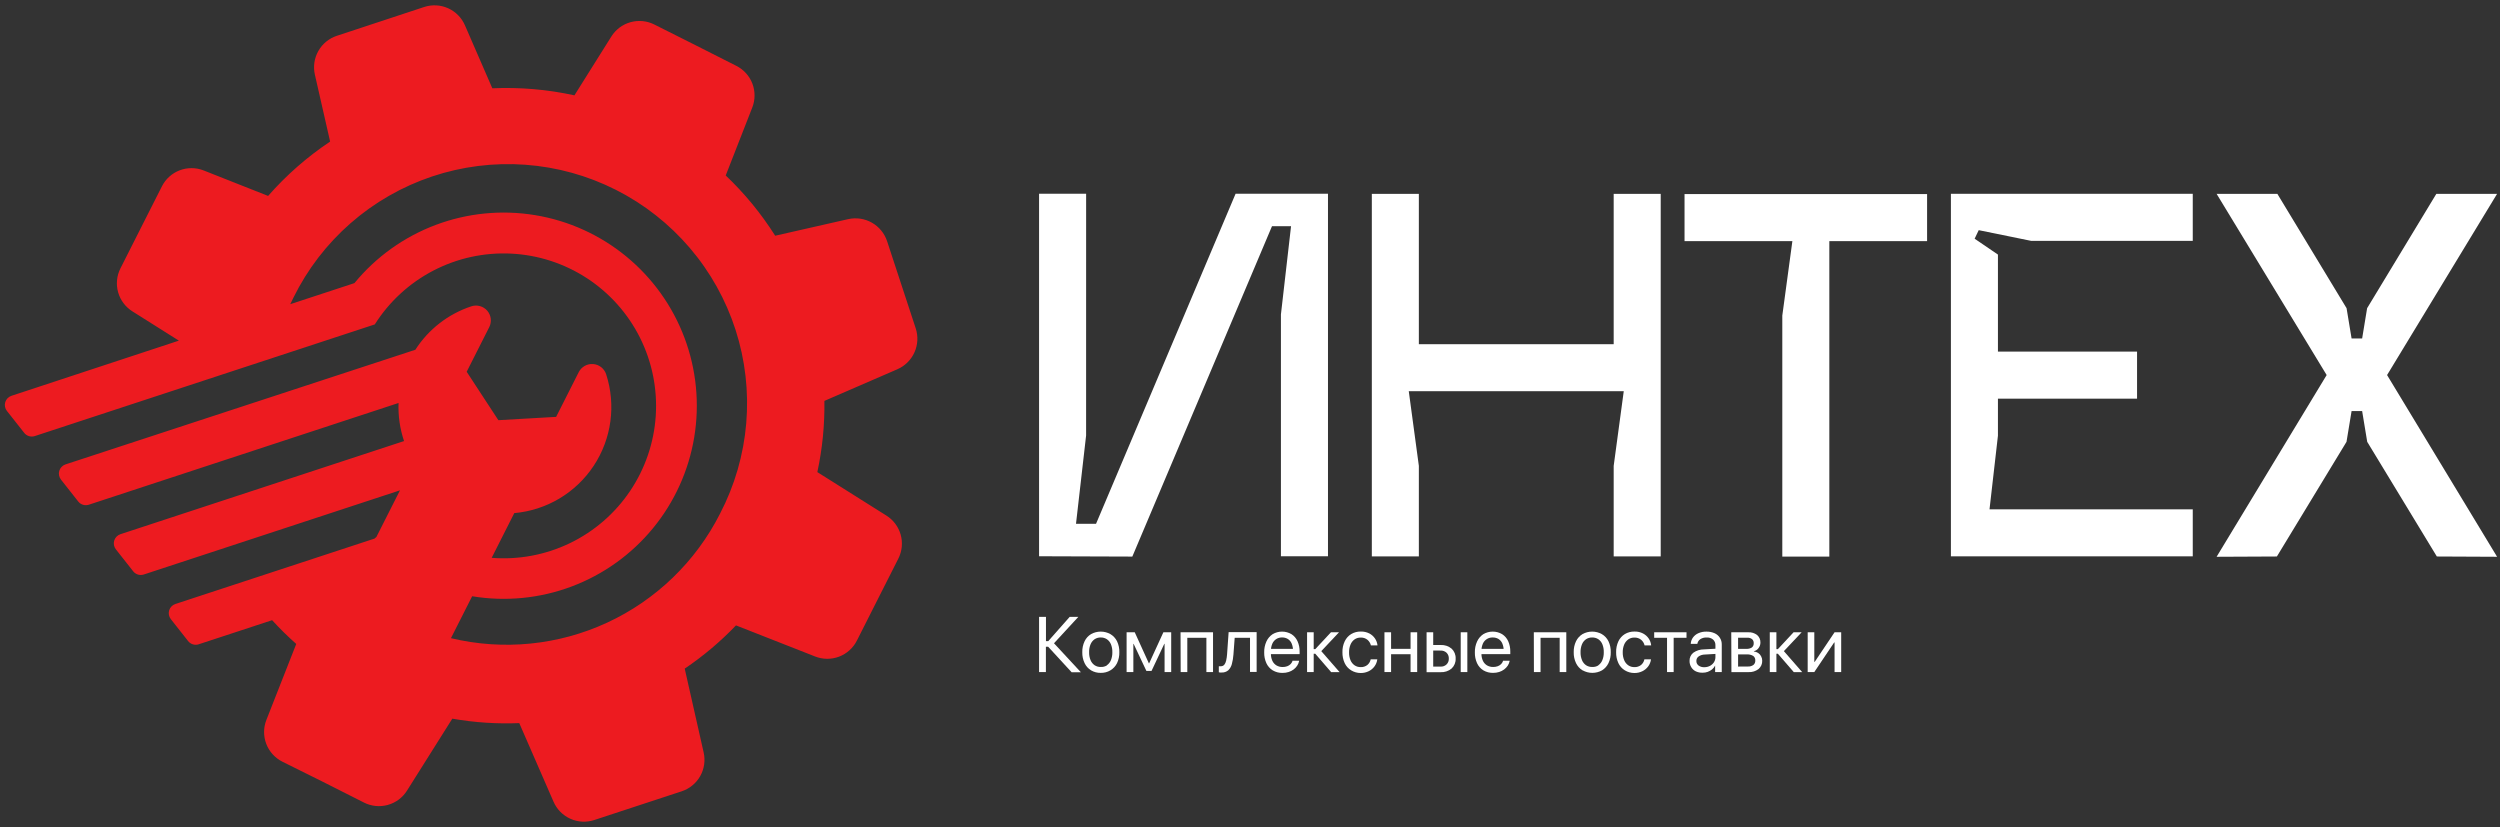 <svg width="275" height="91" viewBox="0 0 275 91" fill="none" xmlns="http://www.w3.org/2000/svg">
<rect x="0" y="0" width="275" height="91" fill="#333333" stroke="none"/>
<path d="M185.299 21.348V26.521H197.161V26.528L196.053 34.715V61.224H201.226V26.521H211.98V21.348" fill="white"/>
<path d="M177.505 21.329V37.861H156.074V21.329H150.901V61.206H156.074V51.247L154.965 43.034H178.613L177.505 51.247V61.206H182.678V21.329H177.505Z" fill="white"/>
<path d="M135.915 21.311L120.564 57.619H118.37L118.362 57.601L119.471 47.908L119.474 21.311H114.298V61.188L124.556 61.224L139.921 24.88H142.006L142.014 24.898L140.902 34.588V61.188H146.078V21.311H135.915Z" fill="white"/>
<path d="M214.6 61.195H241.204V56.023H218.847L219.773 47.926V43.854H235.076V38.678H219.773V28.004L217.21 26.258L217.659 25.318L223.411 26.491V26.495H241.204V21.319H214.6" fill="white"/>
<path d="M274.68 21.322H267.998L260.383 33.902L259.836 37.231H258.674L258.123 33.902L250.508 21.322H243.826L255.932 41.255L243.826 61.246L250.457 61.214L258.116 48.601L258.674 45.218H259.836L260.394 48.601L268.053 61.214L274.68 61.246L262.578 41.255L274.68 21.322Z" fill="white"/>
<path d="M114.298 73.925V67.852H115.056V70.524H115.308L117.67 67.852H118.621L115.854 70.852V70.666L118.895 73.947H117.878L115.3 71.144H115.049V73.925H114.298Z" fill="white"/>
<path d="M120.018 73.739C119.709 73.551 119.461 73.276 119.307 72.948C119.128 72.572 119.041 72.158 119.052 71.741C119.04 71.325 119.128 70.911 119.307 70.535C119.461 70.209 119.709 69.936 120.018 69.751C120.343 69.57 120.709 69.476 121.08 69.476C121.452 69.476 121.818 69.57 122.143 69.751C122.457 69.936 122.71 70.209 122.872 70.535C123.051 70.911 123.139 71.325 123.127 71.741C123.139 72.159 123.051 72.574 122.872 72.952C122.709 73.278 122.456 73.552 122.143 73.739C121.822 73.929 121.455 74.025 121.082 74.016C120.709 74.025 120.34 73.929 120.018 73.739ZM121.757 73.178C121.956 73.039 122.11 72.845 122.201 72.62C122.313 72.341 122.367 72.042 122.358 71.741C122.367 71.441 122.313 71.142 122.201 70.863C122.109 70.639 121.953 70.448 121.753 70.312C121.553 70.183 121.317 70.116 121.079 70.123C120.842 70.117 120.609 70.183 120.411 70.312C120.212 70.45 120.056 70.643 119.963 70.867C119.848 71.143 119.793 71.442 119.803 71.741C119.794 72.042 119.848 72.342 119.963 72.62C120.054 72.846 120.21 73.04 120.411 73.178C120.612 73.308 120.847 73.374 121.086 73.367C121.322 73.379 121.555 73.319 121.757 73.196V73.178Z" fill="white"/>
<path d="M123.926 73.925V69.55H124.822L126.375 72.963H126.408L127.972 69.55H128.832V73.925H128.103V70.816H128.074L126.667 73.805H126.105L124.698 70.823H124.669V73.925H123.926Z" fill="white"/>
<path d="M129.86 69.55H133.433V73.925H132.703V70.156H130.604V73.925H129.875L129.86 69.55Z" fill="white"/>
<path d="M135.503 73.05C135.436 73.311 135.299 73.548 135.106 73.735C134.901 73.904 134.641 73.99 134.377 73.976C134.316 73.982 134.255 73.982 134.194 73.976C134.152 73.97 134.111 73.96 134.07 73.947V73.287H134.158C134.206 73.291 134.255 73.291 134.304 73.287C134.372 73.288 134.44 73.274 134.503 73.246C134.566 73.219 134.622 73.178 134.668 73.127C134.772 72.992 134.843 72.835 134.876 72.667C134.929 72.439 134.963 72.206 134.978 71.971L135.149 69.536H138.23V73.91H137.501V70.156H135.816L135.678 72.004C135.653 72.357 135.595 72.708 135.503 73.05Z" fill="white"/>
<path d="M139.998 73.739C139.694 73.551 139.451 73.277 139.302 72.952C139.133 72.577 139.051 72.17 139.061 71.76C139.052 71.348 139.135 70.939 139.305 70.564C139.453 70.236 139.691 69.957 139.991 69.758C140.304 69.573 140.662 69.476 141.026 69.476C141.39 69.476 141.748 69.573 142.061 69.758C142.353 69.945 142.584 70.214 142.725 70.531C142.887 70.893 142.967 71.287 142.958 71.683V71.953H139.426V71.373H142.597L142.233 71.906V71.621C142.242 71.333 142.19 71.046 142.079 70.779C141.991 70.572 141.841 70.398 141.649 70.28C141.461 70.171 141.247 70.116 141.03 70.119C140.805 70.114 140.583 70.174 140.393 70.294C140.203 70.415 140.053 70.588 139.961 70.794C139.848 71.053 139.793 71.334 139.801 71.618V71.902C139.794 72.174 139.849 72.445 139.961 72.693C140.058 72.901 140.214 73.076 140.41 73.196C140.618 73.316 140.855 73.377 141.095 73.371C141.265 73.375 141.435 73.346 141.595 73.287C141.731 73.238 141.856 73.159 141.959 73.057C142.055 72.962 142.127 72.846 142.171 72.718V72.682H142.9V72.722C142.864 72.903 142.792 73.076 142.688 73.229C142.582 73.389 142.449 73.53 142.295 73.644C142.129 73.767 141.944 73.861 141.748 73.921C141.533 73.989 141.309 74.022 141.084 74.02C140.703 74.03 140.326 73.933 139.998 73.739Z" fill="white"/>
<path d="M144.507 71.909V73.925H143.778V69.55H144.507V71.406H144.678L146.406 69.55H147.292L145.309 71.658V71.588L147.354 73.932H146.425L144.678 71.909H144.507Z" fill="white"/>
<path d="M148.623 73.735C148.315 73.547 148.069 73.272 147.915 72.944C147.743 72.566 147.658 72.153 147.668 71.738C147.657 71.322 147.744 70.91 147.923 70.535C148.078 70.21 148.324 69.937 148.63 69.747C148.951 69.557 149.318 69.461 149.691 69.47C150.017 69.461 150.34 69.534 150.631 69.682C150.879 69.812 151.09 70.001 151.247 70.232C151.395 70.45 151.488 70.7 151.521 70.961V70.994H150.792V70.961C150.731 70.736 150.604 70.534 150.427 70.382C150.215 70.207 149.944 70.118 149.669 70.134C149.431 70.129 149.198 70.199 149.002 70.334C148.803 70.477 148.649 70.673 148.557 70.899C148.445 71.172 148.39 71.465 148.397 71.76C148.389 72.058 148.444 72.355 148.557 72.631C148.651 72.857 148.808 73.05 149.009 73.189C149.206 73.32 149.439 73.387 149.676 73.382C149.939 73.394 150.197 73.312 150.405 73.152C150.588 72.999 150.716 72.79 150.77 72.558V72.525H151.499V72.554C151.461 72.826 151.356 73.085 151.193 73.305C151.027 73.53 150.809 73.712 150.558 73.834C150.282 73.969 149.977 74.036 149.669 74.031C149.3 74.031 148.937 73.929 148.623 73.735Z" fill="white"/>
<path d="M155.162 71.964H153.019V73.925H152.29V69.55H153.019V71.373H155.162V69.55H155.891V73.925H155.162V71.964Z" fill="white"/>
<path d="M156.924 69.55H157.653V70.95H158.473C158.91 70.928 159.339 71.071 159.676 71.351C159.825 71.49 159.942 71.66 160.019 71.849C160.096 72.038 160.131 72.241 160.121 72.445C160.131 72.649 160.096 72.852 160.019 73.041C159.942 73.23 159.825 73.4 159.676 73.539C159.339 73.819 158.91 73.962 158.473 73.94H156.924V69.55ZM157.653 71.555V73.327H158.462C158.583 73.334 158.705 73.316 158.819 73.274C158.933 73.232 159.037 73.167 159.125 73.083C159.208 72.999 159.272 72.899 159.314 72.79C159.357 72.68 159.375 72.562 159.37 72.445C159.375 72.327 159.357 72.209 159.315 72.099C159.273 71.988 159.208 71.888 159.125 71.803C159.036 71.721 158.932 71.658 158.818 71.616C158.704 71.575 158.583 71.557 158.462 71.563L157.653 71.555ZM160.678 69.55H161.407V73.925H160.678V69.55Z" fill="white"/>
<path d="M163.172 73.739C162.867 73.551 162.625 73.277 162.475 72.952C162.307 72.577 162.225 72.17 162.235 71.76C162.225 71.348 162.309 70.939 162.479 70.564C162.627 70.236 162.865 69.957 163.164 69.758C163.478 69.573 163.835 69.476 164.2 69.476C164.564 69.476 164.921 69.573 165.235 69.758C165.527 69.946 165.759 70.215 165.902 70.531C166.061 70.894 166.14 71.287 166.132 71.683V71.953H162.603V71.373H165.771L165.406 71.906V71.621C165.416 71.333 165.364 71.046 165.253 70.779C165.166 70.575 165.018 70.402 164.83 70.283C164.642 70.175 164.428 70.12 164.21 70.123C163.983 70.113 163.758 70.171 163.564 70.29C163.37 70.409 163.215 70.583 163.12 70.79C163.007 71.049 162.952 71.331 162.96 71.614V71.898C162.953 72.171 163.008 72.441 163.12 72.689C163.217 72.898 163.373 73.073 163.569 73.192C163.777 73.313 164.014 73.373 164.254 73.367C164.424 73.371 164.594 73.343 164.754 73.283C164.89 73.234 165.015 73.156 165.118 73.054C165.214 72.959 165.286 72.843 165.33 72.715V72.678H166.059V72.718C166.023 72.899 165.952 73.071 165.851 73.225C165.743 73.385 165.608 73.525 165.454 73.641C165.288 73.764 165.104 73.857 164.907 73.918C164.692 73.985 164.468 74.018 164.243 74.016C163.867 74.025 163.496 73.929 163.172 73.739Z" fill="white"/>
<path d="M168.72 69.55H172.293V73.925H171.564V70.156H169.46V73.925H168.731L168.72 69.55Z" fill="white"/>
<path d="M174.075 73.739C173.767 73.549 173.521 73.274 173.364 72.948C173.185 72.572 173.098 72.158 173.109 71.741C173.098 71.325 173.185 70.911 173.364 70.535C173.521 70.211 173.768 69.939 174.075 69.751C174.4 69.57 174.766 69.476 175.138 69.476C175.509 69.476 175.875 69.57 176.2 69.751C176.516 69.933 176.77 70.207 176.929 70.535C177.108 70.911 177.196 71.325 177.184 71.741C177.196 72.159 177.108 72.574 176.929 72.952C176.774 73.276 176.528 73.55 176.222 73.739C175.897 73.92 175.53 74.016 175.158 74.016C174.785 74.016 174.419 73.92 174.093 73.739H174.075ZM175.817 73.178C176.016 73.039 176.169 72.845 176.258 72.62C176.371 72.341 176.424 72.042 176.415 71.741C176.424 71.441 176.371 71.142 176.258 70.863C176.166 70.64 176.012 70.449 175.814 70.312C175.612 70.183 175.376 70.117 175.136 70.123C174.899 70.118 174.667 70.184 174.469 70.312C174.269 70.45 174.113 70.643 174.02 70.867C173.907 71.144 173.853 71.442 173.86 71.741C173.852 72.042 173.907 72.341 174.02 72.62C174.111 72.846 174.267 73.04 174.469 73.178C174.669 73.307 174.904 73.373 175.143 73.367C175.38 73.379 175.615 73.32 175.817 73.196V73.178Z" fill="white"/>
<path d="M178.73 73.736C178.421 73.548 178.175 73.272 178.023 72.944C177.849 72.567 177.764 72.154 177.775 71.738C177.765 71.323 177.851 70.911 178.027 70.535C178.182 70.21 178.428 69.937 178.734 69.747C179.056 69.558 179.425 69.462 179.798 69.47C180.123 69.461 180.446 69.533 180.735 69.682C180.984 69.812 181.196 70.001 181.355 70.232C181.503 70.45 181.595 70.7 181.625 70.961V70.994H180.896V70.961C180.836 70.736 180.709 70.533 180.531 70.382C180.319 70.207 180.05 70.119 179.776 70.134C179.538 70.128 179.305 70.198 179.109 70.334C178.911 70.478 178.755 70.673 178.661 70.899C178.549 71.172 178.494 71.465 178.501 71.76C178.493 72.058 178.549 72.356 178.665 72.631C178.758 72.857 178.915 73.05 179.117 73.189C179.314 73.32 179.547 73.388 179.784 73.382C180.046 73.394 180.305 73.312 180.513 73.152C180.696 72.999 180.824 72.79 180.877 72.558V72.525H181.606V72.554C181.569 72.826 181.463 73.085 181.3 73.305C181.133 73.53 180.914 73.712 180.662 73.834C180.387 73.969 180.083 74.036 179.776 74.031C179.407 74.031 179.045 73.929 178.73 73.736Z" fill="white"/>
<path d="M185.514 70.156H184.103V73.925H183.374V70.156H181.96V69.55H185.518L185.514 70.156Z" fill="white"/>
<path d="M186.546 73.852C186.335 73.751 186.157 73.59 186.036 73.389C185.909 73.179 185.844 72.938 185.85 72.693C185.844 72.521 185.879 72.35 185.952 72.194C186.025 72.038 186.133 71.902 186.269 71.796C186.612 71.556 187.021 71.429 187.439 71.432L189.061 71.34V71.909L187.523 72C187.281 72.002 187.045 72.075 186.845 72.212C186.767 72.268 186.704 72.342 186.662 72.427C186.619 72.513 186.598 72.608 186.601 72.704C186.597 72.8 186.617 72.897 186.658 72.984C186.7 73.072 186.761 73.148 186.838 73.207C187.022 73.338 187.246 73.404 187.472 73.393C187.688 73.395 187.902 73.345 188.095 73.247C188.272 73.154 188.423 73.017 188.533 72.85C188.642 72.68 188.699 72.482 188.697 72.281V70.987C188.703 70.87 188.683 70.753 188.64 70.644C188.597 70.535 188.53 70.437 188.445 70.356C188.241 70.188 187.98 70.105 187.716 70.127C187.476 70.116 187.238 70.18 187.034 70.309C186.871 70.421 186.756 70.592 186.714 70.786V70.826H185.985V70.779C186.005 70.542 186.089 70.315 186.229 70.123C186.381 69.917 186.585 69.755 186.819 69.653C187.098 69.53 187.401 69.47 187.705 69.478C188.013 69.47 188.319 69.53 188.602 69.653C188.845 69.76 189.05 69.937 189.191 70.162C189.332 70.387 189.402 70.649 189.393 70.914V73.925H188.664V73.214C188.58 73.374 188.466 73.516 188.329 73.633C188.037 73.873 187.671 74.002 187.293 73.998C187.036 74.007 186.781 73.957 186.546 73.852Z" fill="white"/>
<path d="M190.439 69.551H192.313C192.662 69.532 193.006 69.639 193.282 69.853C193.402 69.954 193.497 70.081 193.56 70.225C193.623 70.368 193.653 70.524 193.647 70.681C193.648 70.902 193.575 71.118 193.439 71.293C193.317 71.465 193.135 71.584 192.929 71.628V71.661C193.101 71.682 193.265 71.742 193.41 71.836C193.547 71.927 193.656 72.053 193.727 72.201C193.806 72.347 193.846 72.512 193.844 72.678C193.851 72.852 193.818 73.024 193.748 73.183C193.678 73.341 193.572 73.482 193.439 73.593C193.127 73.833 192.739 73.953 192.345 73.932H190.457L190.439 69.551ZM192.094 71.373C192.31 71.389 192.526 71.336 192.71 71.22C192.778 71.164 192.831 71.092 192.865 71.011C192.9 70.93 192.914 70.841 192.907 70.754C192.913 70.67 192.9 70.587 192.869 70.509C192.838 70.431 192.79 70.362 192.728 70.305C192.578 70.192 192.391 70.138 192.203 70.152H191.19V71.373H192.094ZM192.265 73.316C192.482 73.331 192.697 73.27 192.874 73.145C192.945 73.084 193.001 73.008 193.037 72.922C193.073 72.836 193.088 72.742 193.082 72.649C193.089 72.553 193.071 72.457 193.03 72.369C192.989 72.282 192.927 72.206 192.849 72.15C192.628 72.022 192.374 71.965 192.119 71.986H191.19V73.323L192.265 73.316Z" fill="white"/>
<path d="M195.404 71.909V73.925H194.675V69.55H195.404V71.406H195.565L197.293 69.55H198.182L196.195 71.658V71.588L198.24 73.932H197.315L195.565 71.909H195.404Z" fill="white"/>
<path d="M198.845 69.55H199.574V72.809H199.939L199.436 73.076L201.802 69.55H202.531V73.925H201.802V70.67H201.437L201.94 70.4L199.574 73.925H198.845V69.55Z" fill="white"/>
<path d="M98.714 40.617C99.55 40.253 100.219 39.59 100.592 38.758C100.965 37.926 101.014 36.985 100.73 36.119L99.155 31.325L97.581 26.535C97.296 25.669 96.698 24.941 95.905 24.492C95.111 24.043 94.179 23.906 93.29 24.107L85.27 25.93C83.73 23.494 81.893 21.259 79.802 19.277L79.828 19.303L82.744 11.844C83.081 10.997 83.087 10.053 82.763 9.201C82.438 8.349 81.806 7.649 80.99 7.24L76.488 4.962L71.986 2.702C71.175 2.29 70.238 2.196 69.361 2.44C68.484 2.684 67.73 3.246 67.247 4.018L63.183 10.495H63.215C60.232 9.838 57.176 9.575 54.124 9.715H54.157L51.146 2.789C50.784 1.951 50.122 1.279 49.289 0.906C48.456 0.532 47.513 0.485 46.647 0.773L37.067 3.934C36.2 4.215 35.469 4.811 35.02 5.605C34.57 6.399 34.434 7.332 34.639 8.221L36.313 15.573C33.787 17.259 31.494 19.269 29.492 21.552L22.409 18.752C21.561 18.416 20.618 18.41 19.765 18.735C18.913 19.06 18.213 19.693 17.805 20.509L15.527 25.011L13.252 29.513C12.84 30.325 12.747 31.261 12.99 32.138C13.234 33.015 13.797 33.769 14.568 34.252L19.675 37.471L1.266 43.537C1.103 43.59 0.955 43.682 0.835 43.804C0.715 43.926 0.627 44.076 0.577 44.24C0.528 44.404 0.519 44.578 0.551 44.746C0.584 44.915 0.656 45.073 0.763 45.207L2.655 47.605C2.788 47.779 2.972 47.907 3.18 47.972C3.389 48.038 3.613 48.037 3.821 47.97L41.227 35.685C42.814 33.174 45.04 31.13 47.677 29.762C50.314 28.393 53.267 27.75 56.235 27.898C59.202 28.046 62.076 28.979 64.564 30.603C67.052 32.227 69.064 34.482 70.394 37.138C71.724 39.795 72.325 42.757 72.134 45.722C71.944 48.686 70.969 51.547 69.31 54.011C67.651 56.476 65.367 58.455 62.691 59.747C60.016 61.038 57.045 61.596 54.084 61.363L56.57 56.442C58.325 56.287 60.022 55.739 61.535 54.837C63.048 53.935 64.338 52.704 65.309 51.234C66.28 49.765 66.907 48.095 67.142 46.349C67.378 44.604 67.217 42.828 66.671 41.153C66.568 40.848 66.377 40.579 66.122 40.382C65.867 40.185 65.559 40.067 65.237 40.044C64.916 40.021 64.594 40.094 64.314 40.253C64.033 40.412 63.806 40.65 63.66 40.938L61.174 45.856L54.82 46.22L51.335 40.894L53.818 35.984C53.964 35.695 54.022 35.368 53.982 35.046C53.943 34.724 53.808 34.422 53.596 34.176C53.383 33.931 53.103 33.755 52.79 33.67C52.477 33.584 52.146 33.594 51.838 33.698C49.302 34.539 47.131 36.225 45.688 38.474L7.208 51.083C7.045 51.137 6.898 51.229 6.779 51.351C6.659 51.474 6.571 51.623 6.522 51.787C6.473 51.951 6.463 52.124 6.495 52.292C6.527 52.46 6.599 52.618 6.705 52.753L8.597 55.155C8.731 55.328 8.915 55.457 9.124 55.522C9.334 55.587 9.558 55.586 9.767 55.52L43.84 44.328C43.786 45.749 43.991 47.169 44.446 48.517L13.252 58.76C13.089 58.813 12.941 58.905 12.821 59.027C12.701 59.15 12.613 59.299 12.563 59.463C12.514 59.627 12.505 59.801 12.537 59.969C12.57 60.138 12.642 60.296 12.749 60.43L14.641 62.832C14.775 63.006 14.959 63.134 15.168 63.199C15.378 63.264 15.602 63.263 15.811 63.197L43.997 53.937L41.405 59.063L41.194 59.245L19.296 66.437C19.133 66.49 18.985 66.582 18.865 66.704C18.745 66.827 18.657 66.976 18.607 67.141C18.558 67.305 18.549 67.478 18.581 67.647C18.614 67.815 18.686 67.973 18.793 68.107L20.685 70.509C20.818 70.683 21.002 70.811 21.21 70.876C21.419 70.942 21.643 70.941 21.851 70.874L29.933 68.22C30.77 69.138 31.656 70.011 32.587 70.834L29.306 79.182C28.97 80.03 28.964 80.973 29.289 81.826C29.614 82.678 30.247 83.377 31.063 83.786L35.532 86.006L40.035 88.281C40.846 88.692 41.782 88.786 42.659 88.542C43.536 88.299 44.291 87.736 44.773 86.965L49.753 79.054C52.184 79.479 54.654 79.642 57.12 79.543L60.886 88.182C61.247 89.02 61.91 89.692 62.743 90.066C63.576 90.439 64.519 90.486 65.385 90.198L74.972 87.048C75.839 86.767 76.57 86.171 77.02 85.377C77.469 84.583 77.605 83.65 77.4 82.761L75.322 73.561H75.3C77.362 72.17 79.269 70.562 80.987 68.763L80.957 68.792L89.659 72.212C90.507 72.548 91.451 72.554 92.303 72.229C93.155 71.904 93.855 71.27 94.263 70.455L96.538 65.953L98.816 61.45C99.228 60.639 99.321 59.703 99.078 58.826C98.834 57.949 98.272 57.195 97.5 56.712L89.907 51.932C90.463 49.359 90.723 46.731 90.683 44.099L98.714 40.617ZM79.211 56.489C76.539 61.773 72.162 66.001 66.79 68.489C61.417 70.977 55.362 71.579 49.604 70.199L51.937 65.588C55.616 66.197 59.391 65.826 62.881 64.514C66.372 63.202 69.456 60.994 71.823 58.112C74.19 55.23 75.757 51.776 76.365 48.097C76.974 44.418 76.604 40.643 75.292 37.152C73.98 33.661 71.772 30.578 68.89 28.211C66.008 25.844 62.554 24.277 58.875 23.668C55.196 23.059 51.421 23.429 47.93 24.741C44.439 26.053 41.355 28.261 38.988 31.143L31.927 33.461C32.037 33.224 32.153 32.991 32.27 32.758C33.804 29.635 35.942 26.847 38.561 24.556C41.18 22.265 44.228 20.517 47.527 19.412C50.826 18.308 54.312 17.869 57.783 18.121C61.253 18.373 64.639 19.311 67.744 20.881C70.849 22.45 73.612 24.621 75.872 27.266C78.133 29.911 79.846 32.978 80.913 36.291C81.979 39.602 82.378 43.093 82.086 46.56C81.794 50.028 80.817 53.402 79.211 56.489Z" fill="#ED1B20"/>
</svg>
